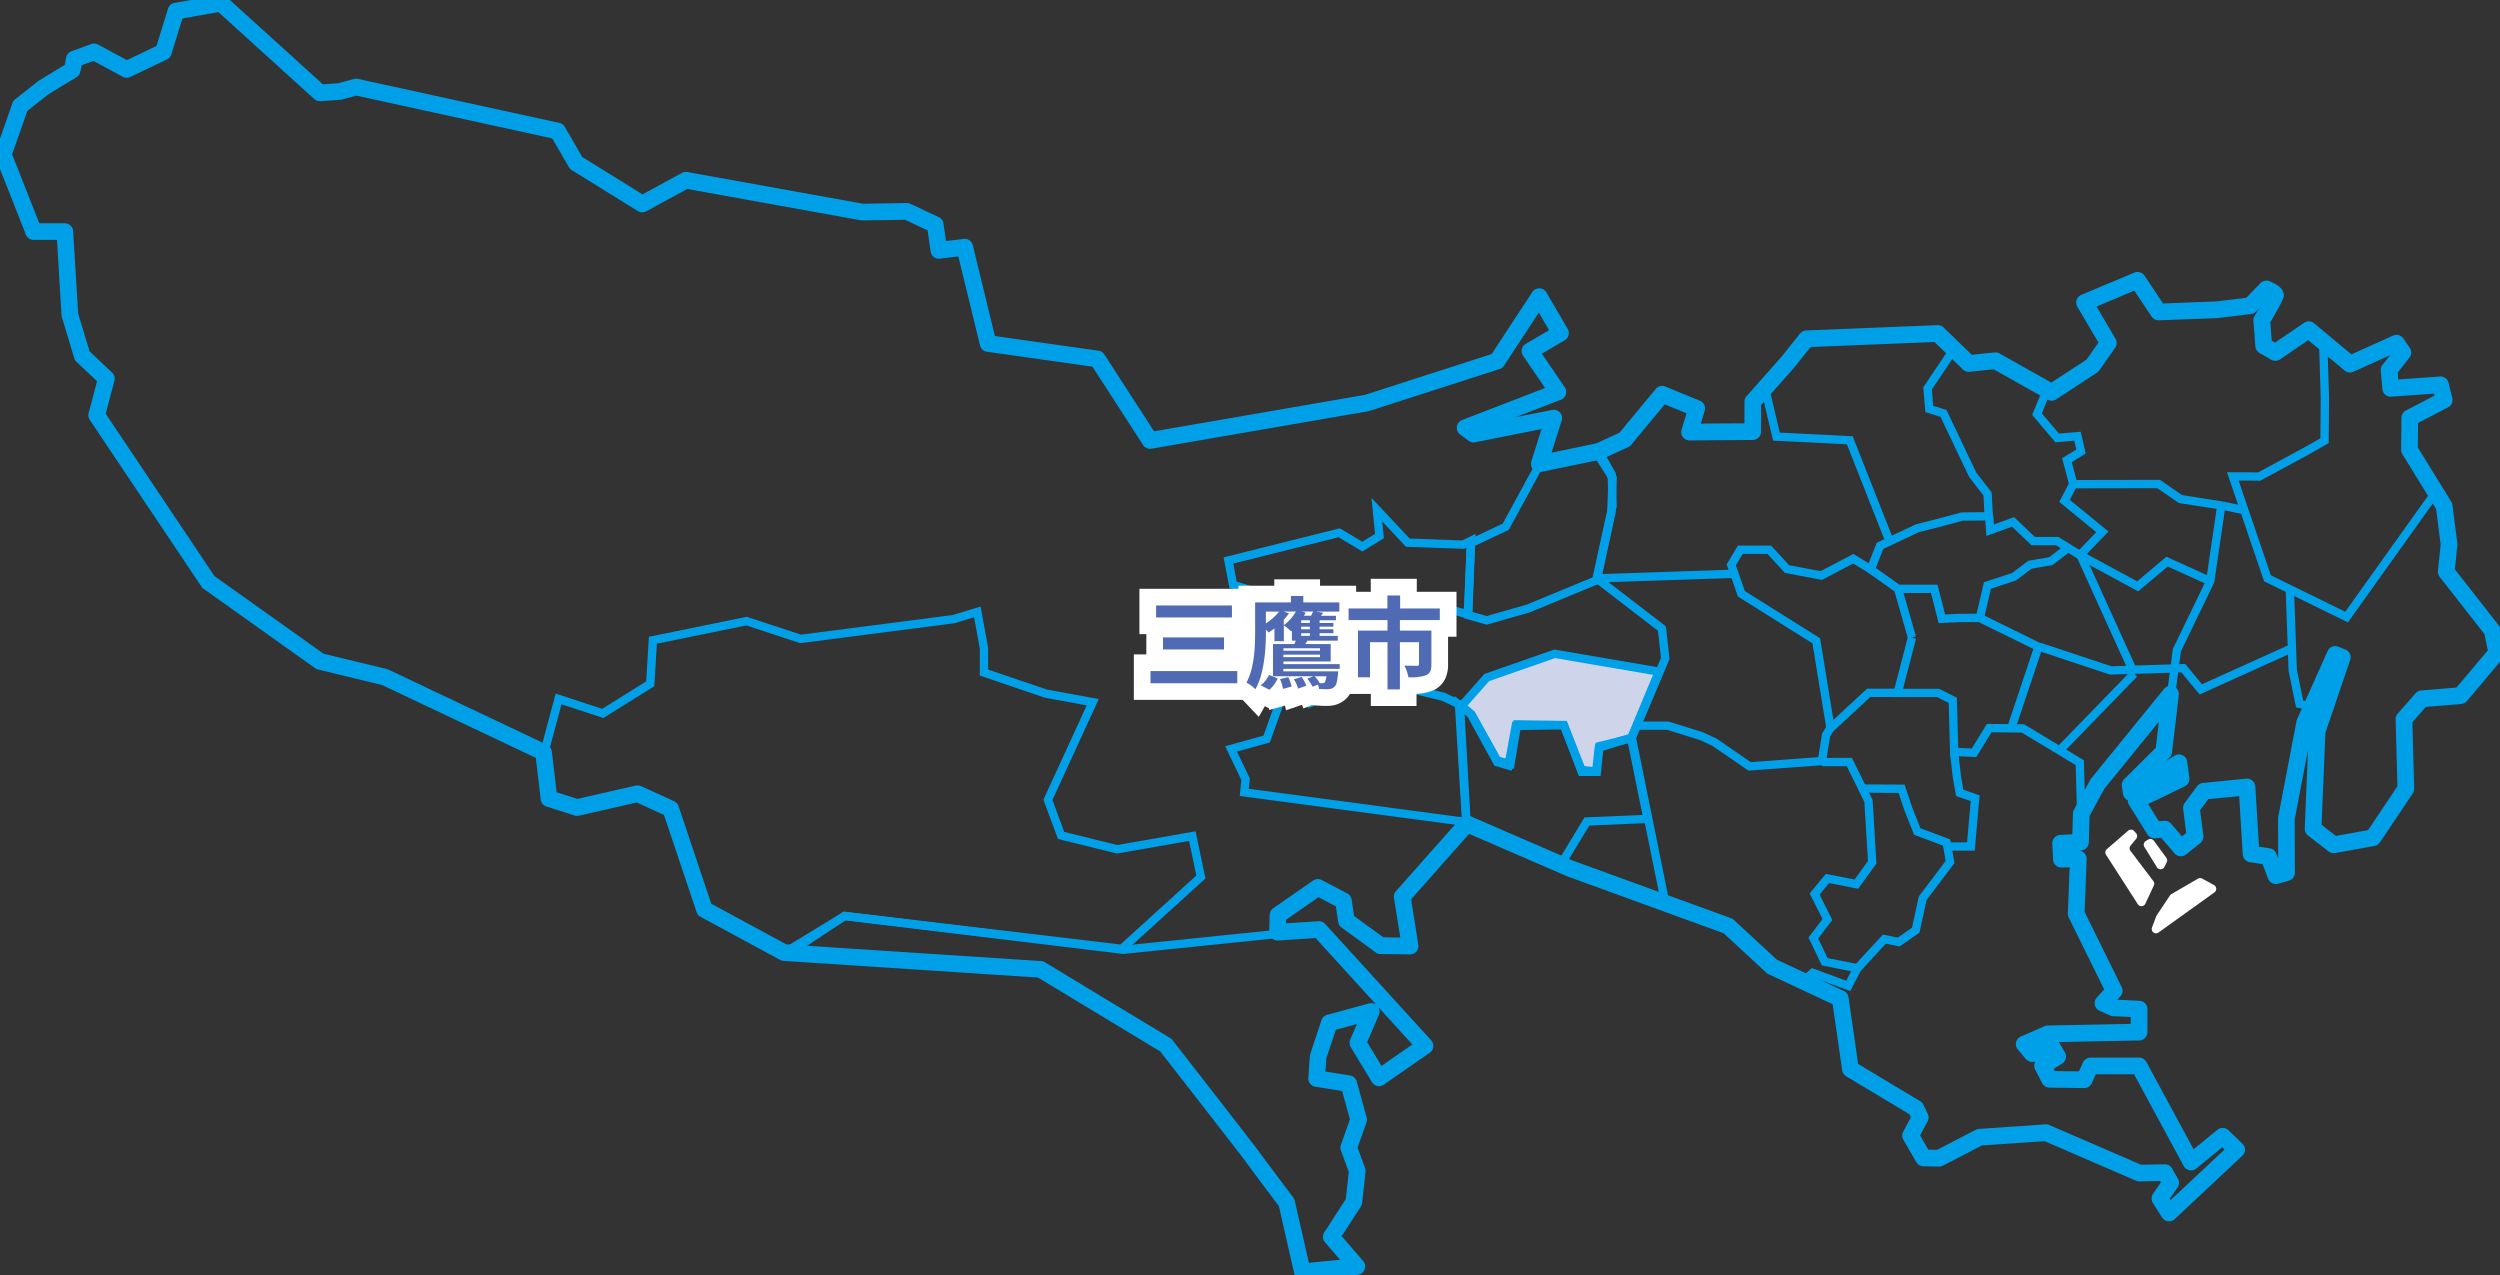 <svg xmlns="http://www.w3.org/2000/svg" xmlns:xlink="http://www.w3.org/1999/xlink" width="300" height="153" viewBox="0 0 300 153"><rect x="0" y="0" width="300" height="153" fill="#333333" stroke="none"/><defs><clipPath id="a"><rect width="300" height="153" fill="none"/></clipPath></defs><g transform="translate(-490.285 -118.33)"><path d="M908.984,412.617l3.007-3.4,8.15-2.849,12.5,2.136-3.323,7.992-3.8.95-.317,3.086h-1.82l-2.137-5.618-5.618-.079-.791,4.748-1.583-.4-3.086-5.539Z" transform="translate(-243.3 -209.578)" fill="#ced5ea"/><g transform="translate(490.285 118.33)"><path d="M390.584,379.423l.9,4.949v2.615l7.064,2.4,6.215,1.138L399.2,402.638l1.419,3.831,6.367,1.573,9.393-1.648,1.187,5.66-9.876,8.971-.226-.027L374.4,417.061l-7.378,4.491-10.08-5.453-4.106-12.24-3.518-1.508-7.117,1.74-3.908-1.6-.6-5.533,1.9-7.089,5.581,1.833,5.28-3.3.324-5.348,11.742-2.4,6.507,2.143,18.2-2.354Zm-.1,5.04-.683-3.755-2.352.719-.042.005-18.471,2.388-6.47-2.13-10.73,2.191-.309,5.1-6.114,3.821-5.022-1.649-1.58,5.888.512,4.754,3.056,1.25,7.126-1.742,4.237,1.816,4.123,12.291,9.228,4.992,7.182-4.372,33.18,3.95,9.115-8.279-.871-4.152-8.648,1.517-7.085-1.751-1.747-4.715,5.2-11.315-5.022-.919-.035-.012-7.777-2.648Z" transform="translate(-272.91 -306.639)" fill="#00a0e9"/><path d="M920.1,405.851l13.248,2.264-3.661,8.8-3.7.926-.327,3.186h-2.616l-2.138-5.623-4.849-.068-.81,4.858-2.318-.58-3.149-5.651-1.5-1.3,3.428-3.879Zm11.843,3.038-11.757-2.009-7.905,2.763-2.586,2.926.872.756.043.077,2.981,5.35.847.212.773-4.637,6.387.09,2.135,5.613h1.024l.306-2.986,3.895-.974Z" transform="translate(-733.585 -327.908)" fill="#00a0e9"/><path d="M774.379,414.754l1.106,4.106,7.067-2.632,8.667,2.106,2.292,1.1.842,14.984-27.746-3.7.193-1.925-1.938-4.051,4.6-1.277,2.841-7.972Zm.425,5.426-1.11-4.124-.612.216-2.856,8.012-3.949,1.1,1.544,3.228-.124,1.241,25.588,3.417-.741-13.186-1.665-.8-8.267-2.009Z" transform="translate(-617.839 -335.195)" fill="#00a0e9"/><path d="M906.773,436.932l2.38,1.851,3.116,5.686.614.181.844-4.606,6.532-.09,2.15,5.415.947.086.3-2.688,4.718-1.444,2.2,10.847-7.6.33-3.255,5.372L907.73,452.5l-.019-.3Zm1.6,2.513-.469-.365.784,12.757,10.636,4.76,3.075-5.074,6.962-.3-1.752-8.62-3.036.93-.334,3.009-2.535-.23-2.123-5.346-5.021.069-.9,4.89-2.076-.61Z" transform="translate(-732.259 -353.431)" fill="#00a0e9"/><g clip-path="url(#a)"><path d="M497.527,568.985l33.584,4.061,18.514-1.9,5.073-.333,13.22,14.219-6.016,4.63-3.124-4.781,1.047-3.078-3.662.961-1.177,4.048-.184,1.719,3.571.684,1.484,4.891-1.185,3.241,1.009,2.872-.422,3.964-2.484,3.69,3.01,3.9-7.667.959-1.816-8.588-14.539-18.871-15.037-8.932-31.166-2.073Zm33.575,5.067-.055-.007-33.274-4.023-5.194,3.443,28.453,1.893,15.407,9.152,14.795,19.2,1.673,7.911,5.017-.628-2.381-3.083,2.748-4.083.372-3.493-1.053-3,1.193-3.263-1.212-3.993-3.882-.744.292-2.722,1.36-4.677,6.01-1.577-1.49,4.378,2.267,3.468,4.29-3.3L554.29,571.842l-4.59.3Z" transform="translate(-396.327 -459.576)" fill="#00a0e9"/></g><path d="M781.087,315.367l4.587,4.879,6.314.226,1.6-.8-.462,10.349-3.673-1.075-8.817,4.173-3.338-.351L773.1,328.1l-4.368-.46-4.687-1.449-.7-3.687,13.952-3.488,2.687,1.612,1.532-.943Zm11.12,6.113-6.98-.249-2.852-3.034.2,2.012-2.583,1.589-2.853-1.711-12.635,3.159.41,2.168,4.018,1.242,4.653.49,4.194,4.669,2.676.282,8.908-4.215,2.815.824.329-7.376Z" transform="translate(-616.511 -255.619)" fill="#00a0e9"/><path d="M915.309,302.062l-2.73-.78.342-9.321,4.321-2.038,3.987-7.335,7.529-1.711,2.171,3.437-.166,4.392-1.805,8.371-8.5,3.514Zm-1.7-1.526,1.7.486,4.821-1.377,7.961-3.292,1.676-7.772.151-4-1.628-2.577-6.4,1.454-3.927,7.225-4.067,1.918Z" transform="translate(-736.909 -227.098)" fill="#00a0e9"/><path d="M1112.186,259.8l-4.643-11.783-8.859-.441-1.45-6.175.973-.229,1.279,5.442,8.751.436,4.88,12.383Z" transform="translate(-885.915 -194.699)" fill="#00a0e9"/><path d="M1248.053,263.6l-2.933-1.825h-2.946l-2.337-2.229-3.073,1.111-.18-2.35,1-.076.079,1.039,2.418-.874,2.5,2.379h2.831l2.488,1.548,2.04-2.12-4.437-3.628,1.153-2.209-.813-3.042,1.7-1.034-.244-1.062-2.262.193-2.788-3.3,1.244-3,.924.384-1.01,2.433,2.06,2.435,2.613-.223.6,2.612L1247,251.794l.72,2.7-.956,1.832,4.646,3.8Z" transform="translate(-998.391 -196.342)" fill="#00a0e9"/><path d="M1167.963,351.96l-1.622-5.662-3.108-2.2.578-.816,3.121,2.21h4.576l.911,3.579,1.565-.075,2.218-.016.877-3.777,3.385-1.11,1.932-1.461,2.512-.436,1.8-1.384.609.793-2,1.534-2.516.436-1.871,1.415-3.008.987-.928,4-3,.022-2.35.113-.921-3.617h-3.294l1.488,5.193Z" transform="translate(-939.006 -275.336)" fill="#00a0e9"/><path d="M1138.771,435.34l-.68-.733,4.729-4.39h3.643v1h-3.25Z" transform="translate(-918.781 -347.573)" fill="#00a0e9"/><path d="M1201.666,417.433l-.166-5.831-6.478-3.9-3.622-.034-1.829,2.978-3.137-.156-.172-6.347-1.4-.7h-5.374l1.885-7.249.968.252-1.559,6h4.316l2.147,1.068.163,6.022,1.621.081,1.815-2.955,4.46.042,7.18,4.323.181,6.377Z" transform="translate(-952.418 -319.794)" fill="#00a0e9"/><path d="M1031.354,267.174l-4.325-2.973-1.488-.694-3.95-1.228-3.581,0v-1l3.732,0,4.16,1.293,1.625.758.034.024,4.069,2.8,8.111-.6.449-2.823.484-.786L1039.04,251.9l-8.944-5.613-1.349-3.862,1.345-2.251h3.99l2.157,2.352,3.77.716,3.943-2.074,1.831,1.126.962-2.456,4.72-2.227,2.337-.586,3.113-.839,2.753-.028-.111-2-1.714-2.219-.023-.048-3.416-7.171-1.815-.57-.254-2.973,3.3-4.91.83.558-3.1,4.618.167,1.954,1.591.5,3.58,7.516,1.839,2.38.186,3.353-3.672.037-3,.809-2.246.564-4.272,2.016-1.253,3.2-2.365-1.454-3.748,1.971-4.44-.843-2.084-2.272h-2.983l-.815,1.363,1.079,3.09,9.03,5.667,1.769,10.854-.575.934-.542,3.407Z" transform="translate(-821.544 -174.699)" fill="#00a0e9"/><path d="M.017,1.049l-.033-1L16.436-.5l.033,1Z" transform="translate(191.618 68.852)" fill="#00a0e9"/><path d="M1127.2,500.957l-4.4-1.62-.91.8-.66-.752,1.357-1.192,4.128,1.521.587-1.137-3.508-.7-1.608-3.345,1.687-2.225-1.545-3.068,1.936-2.343,3.458.674,1.6-2.231-.427-7.068-2.117-4.3h-3v-1h3.622l2.481,5.044.006.1.454,7.523-2.186,3.04-3.5-.683-1.141,1.381,1.532,3.042-1.694,2.235,1.127,2.345,4.32.864Z" transform="translate(-905.168 -382.027)" fill="#00a0e9"/><path d="M1155.64,511.924l-.735-.678,3.412-3.7,1.784.362,1.709-1.187.822-3.756,3.216-4.258-.325-1.837-3.462-1.3-1.159-2.921-.705-2.1-4.318-.028.007-1,5.032.033.928,2.768.981,2.471,3.581,1.344.5,2.827-3.347,4.43-.859,3.926-2.383,1.654-1.65-.335Z" transform="translate(-932.369 -395.398)" fill="#00a0e9"/><path d="M1214.865,479.253h-3.191v-1h2.275l.438-4.944-1.758-.613-.392-2.19-.347-3.035.993-.114.346,3.019.281,1.568,1.943.677Z" transform="translate(-977.9 -377.175)" fill="#00a0e9"/><path d="M1350.535,336.894l-.992-.13.7-5.33,4-8.273,1.317-8.991.99.145-1.34,9.143-.033.069-3.967,8.2Z" transform="translate(-1089.5 -253.562)" fill="#00a0e9"/><path d="M1309.717,304.491l-2.605-.54-4.995-.779-2.6-1.785-9.987.02,0-1,10.3-.02,2.666,1.833,4.806.75,2.618.543Z" transform="translate(-1040.645 -242.806)" fill="#00a0e9"/><path d="M1300.538,349.624l-7.14-3.864.476-.879,6.541,3.54,3.508-2.949,5.469,2.476-.412.911-4.9-2.216Z" transform="translate(-1043.958 -278.661)" fill="#00a0e9"/><path d="M1299.6,359.661l-6.419-14.134.91-.414,6.419,14.134Z" transform="translate(-1043.958 -278.649)" fill="#00a0e9"/><path d="M.359,9.4l-.718-.7L8.428-.348l.718.7Z" transform="translate(247.31 80.835)" fill="#00a0e9"/><path d="M1287.139,407.784l-2.188-2.65-8.573.266-8.625-2.864.315-.949,8.457,2.808,8.885-.275,2.013,2.439,10.557-4.773.412.911Z" transform="translate(-1023.186 -324.447)" fill="#00a0e9"/><path d="M1235.666,397.515l-.948-.317,3.128-9.347-6.631-3.257.441-.9,7.416,3.643Z" transform="translate(-993.843 -309.979)" fill="#00a0e9"/><path d="M1426.28,381.051l-1.544-.374-.893-4.4v-.041l-.347-9.647,1-.036.346,9.606.75,3.693.926.224Z" transform="translate(-1149.214 -295.799)" fill="#00a0e9"/><path d="M1402.27,245.941l-10.058-4.93-4.451-13.083h2.516l1.219.016,5.518-2.985,1.952-1.111.041-4.764-.205-6.817,1-.03.206,6.846-.046,5.349-2.467,1.4-5.752,3.111-1.475-.019h-1.11l3.868,11.367,8.924,4.374,10.365-14.522.814.581Z" transform="translate(-1120.521 -171.255)" fill="#00a0e9"/><g clip-path="url(#a)"><path d="M157.9,155.228a1,1,0,0,1-.974-.778l-1.846-8.105c-.662-.881-3.583-4.768-4-5.364-.364-.514-7.4-9.554-10.231-13.188l-14.674-8.873-30.538-2a1,1,0,0,1-.411-.118l-9.547-5.169a1,1,0,0,1-.472-.562L81.286,99.4l-3.265-1.49-6.93,1.586a1,1,0,0,1-.528-.022L67.19,98.393a1,1,0,0,1-.688-.835l-.589-5L47.47,83.819l-7.69-1.863a1,1,0,0,1-.344-.157L26.044,72.273a1,1,0,0,1-.251-.258L12.388,52a1,1,0,0,1-.136-.812l1.012-3.827L10.8,45.044a1,1,0,0,1-.272-.439L9.044,39.689A1,1,0,0,1,9,39.461L8.452,30.4l-2.8,0a1,1,0,0,1-.932-.633L1.07,20.519a1,1,0,0,1-.013-.7l2.052-5.835a1,1,0,0,1,.323-.452l2.74-2.168a1,1,0,0,1,.1-.069L9.38,9.4l.17-.884a1,1,0,0,1,.64-.752L12.566,6.9a1,1,0,0,1,.817.06l3.459,1.869,3.555-1.7L21.78,2.649a1,1,0,0,1,.783-.69l5.4-.944a1,1,0,0,1,.844.244L40.356,11.73l1.885-.132,1.832-.507a1,1,0,0,1,.48-.013L68.74,16.366a1,1,0,0,1,.652.476l2.091,3.614,7.229,4.482,4.727-2.572a1,1,0,0,1,.656-.106l21.079,3.8,5.25-.081a1,1,0,0,1,.44.095l3.4,1.595a1,1,0,0,1,.565.762l.307,2.113,2.12-.261a1,1,0,0,1,1.094.756L121,41.939,133.439,43.7a1,1,0,0,1,.7.447l5.964,9.227L165.4,49l15.212-4.9,4.876-7.432a1,1,0,0,1,1.7.045l2.546,4.366a1,1,0,0,1-.356,1.365l-2.74,1.614,2.749,4.026a1,1,0,0,1-.466,1.5l-5.419,2.091,4.367-.869a1,1,0,0,1,1.148,1.283l-1.222,3.85,5.362-1.117,2.794-1.282,4.352-5.254A1,1,0,0,1,201.456,48l4.14,1.7a1,1,0,0,1,.578,1.215l-.463,1.53,5.234-.037.009-2.593a1,1,0,0,1,.251-.659l4.2-4.743,2.21-2.768a1,1,0,0,1,.741-.375l15.751-.638a1,1,0,0,1,.736.28l3.384,3.274,2.737-.282a1,1,0,0,1,.593.123l6.216,3.5,4.234-2.771,1.421-2.037L250.9,38.426a1,1,0,0,1,.475-1.43l6.36-2.67a1,1,0,0,1,1.219.367l2.224,3.334,6.349-.235,3.639-.44,1.7-1.76a1,1,0,0,1,1.115-.223c.034.015.341.149.656.327s1.161.66,1.014,1.527c-.03.177-.075.442-1.6,3.068l.173,2.213.394.228L278.1,40.35a1,1,0,0,1,1.206.057l4.472,3.732,5-2.252a1,1,0,0,1,1.234.344l.769,1.115a1,1,0,0,1-.037,1.185l-1.408,1.792.073.829,4.986-.357a1,1,0,0,1,1.042.755l.454,1.816a1,1,0,0,1-.508,1.129l-3.6,1.874-.029,2.941,4.018,6.524a1,1,0,0,1,.14.4l.585,4.584a1,1,0,0,1,0,.228l-.3,2.886,5.27,6.737a1,1,0,0,1,.192.416l.541,2.654a1,1,0,0,1-.215.844l-4.333,5.152a1,1,0,0,1-.683.353l-4.256.353L291.1,88.288l.214,7.953a1,1,0,0,1-.169.583l-3.935,5.874a1,1,0,0,1-.653.427l-4.722.855a1,1,0,0,1-.792-.195l-2.474-1.924a1,1,0,0,1-.385-.831l.392-9.441-1.595,8.34.017,6.4a1,1,0,0,1-.721.963l-1.272.369a1,1,0,0,1-1.212-.6l-.673-1.751-1.528-.234a1,1,0,0,1-.847-.927l-.43-7-3.714.371-.976,1.311.39,3.044a1,1,0,0,1-.367.908l-1.706,1.364a1,1,0,0,1-1.383-.13l-1.6-1.869-.722.061a1,1,0,0,1-.932-.467l-2.2-3.526a1,1,0,0,1-.151-.572l-.01,0a1,1,0,0,1-.571-.762l-.135-.915a1,1,0,0,1,.284-.855l3.787-3.77.371-3.124-6.551,8.058-1.765,3.253-.094,3.174a1,1,0,0,1-.945.969l-.186.01a1,1,0,0,1,.874,1.031l-.244,6.333,4.447,9.022a1,1,0,0,1-.154,1.112l-.36.4,2.65.131a1,1,0,0,1,.951,1v2.76a1,1,0,0,1-.981,1l-9.645.187.722,1.241a1,1,0,0,1-.341,1.355l-1.014.622.138.266,2.9.038.484-1.065a1,1,0,0,1,.911-.587H258.3a1,1,0,0,1,.88.524l5.665,10.475,2.86-2.338a1,1,0,0,1,1.326.054l1.674,1.61a1,1,0,0,1-.01,1.45l-8.11,7.6a1,1,0,0,1-1.53-.2l-1.094-1.739a1,1,0,0,1,.022-1.1l.937-1.362-.092-.162-2.474.043a1,1,0,0,1-.415-.082l-10.97-4.748-7.533.515-4.668,2.423a1,1,0,0,1-.48.112l-1.871-.036a1,1,0,0,1-.846-.5l-1.554-2.679a1,1,0,0,1-.017-.973l.922-1.726-.17-.362-7.6-4.559a1,1,0,0,1-.475-.715l-1.146-7.934-7.692-3.6a1,1,0,0,1-.256-.172l-5.123-4.738L189.7,106.782l-.056-.022-11.733-5.086-6.966,7.859.867,5.453a1,1,0,0,1-1,1.157l-3.537-.047a1,1,0,0,1-.576-.192l-4.1-2.988a1,1,0,0,1-.4-.658l-.287-1.888-2.079-1.092-3.874,2.693-.011.442,3.886-.252a1,1,0,0,1,.8.324l12.721,13.962a1,1,0,0,1-.169,1.495l-5.515,3.829a1,1,0,0,1-1.426-.3l-2.538-4.2a1,1,0,0,1-.064-.911l.8-1.862-2.527.685-1.139,3.43-.111,1.583,2.953.476a1,1,0,0,1,.805.722l1.188,4.322a1,1,0,0,1-.022.6l-1.067,3.009.9,2.45a1,1,0,0,1,.056.454l-.407,3.727a1,1,0,0,1-.154.434l-2.3,3.562,2.572,2.988a1,1,0,0,1-.661,1.648l-6.53.634Q157.945,155.228,157.9,155.228ZM95.978,114.941l30.563,2a1,1,0,0,1,.452.142l15.041,9.094a1,1,0,0,1,.271.241c.405.52,9.929,12.743,10.4,13.408.449.635,4.062,5.44,4.1,5.488a1,1,0,0,1,.176.379l1.7,7.455,3.735-.363-1.8-2.094a1,1,0,0,1-.082-1.2l2.579-3.992.356-3.258-.946-2.569a1,1,0,0,1,0-.68l1.083-3.053-.934-3.4-3.221-.519a1,1,0,0,1-.839-1.057l.184-2.621a1,1,0,0,1,.048-.245l1.347-4.059a1,1,0,0,1,.688-.65l5.038-1.365a1,1,0,0,1,.865.168l-7.3-8.009-4.5.292a1,1,0,0,1-1.064-1.022l.049-2.042a1,1,0,0,1,.429-.8l4.789-3.329a1,1,0,0,1,1.036-.064l3.064,1.609a1,1,0,0,1,.524.735l.3,1.976,3.508,2.555,2.031.027-.755-4.747a1,1,0,0,1,.239-.82l7.76-8.755a1,1,0,0,1,1.146-.254l12.371,5.363,18.928,6.891a1,1,0,0,1,.337.205l5.156,4.768,8.04,3.758a1,1,0,0,1,.566.763l1.155,8,7.451,4.472a1,1,0,0,1,.39.432l.513,1.092a1,1,0,0,1-.023.9l-.9,1.677.992,1.71,1.053.02,4.627-2.4a1,1,0,0,1,.392-.11l7.983-.546a1,1,0,0,1,.465.08l10.995,4.759,2.851-.049a1,1,0,0,1,.887.506l.695,1.223a1,1,0,0,1-.045,1.061L262,145.453l.1.156,6.457-6.05-.275-.265-3.11,2.542a1,1,0,0,1-1.512-.3L257.7,130.523h-4.585l-.488,1.074a1,1,0,0,1-.924.586l-4.151-.055a1,1,0,0,1-.874-.538l-.844-1.623a1,1,0,0,1,.042-1,1,1,0,0,1-1.165-.275l-.957-1.142a1,1,0,0,1,.368-1.559l2.837-1.233a1,1,0,0,1,.379-.083l9.958-.193v-.827l-2.128-.1a1,1,0,0,1-.363-.088l-1.243-.562a1,1,0,0,1-.331-1.581l.884-.981-4.259-8.641a1,1,0,0,1-.1-.481l.213-5.526-.965.02a1,1,0,0,1-1.02-.952l-.091-1.913a1,1,0,0,1,.944-1.046l1.457-.08.074-2.494a1,1,0,0,1,.121-.447l1.923-3.544a1,1,0,0,1,.1-.154L261.3,84.279a1,1,0,0,1,1.769.749l-.818,6.894a1,1,0,0,1-.288.591l-.411.41,1-.628a1,1,0,0,1,1.523.713l.261,1.934a1,1,0,0,1-.555,1.034L259.389,98.1l1.287,2.063.623-.052a1,1,0,0,1,.843.345l1.308,1.524.513-.41-.37-2.887a1,1,0,0,1,.19-.724l1.481-1.989a1,1,0,0,1,.7-.4l5.187-.518a1,1,0,0,1,1.1.934l.444,7.23,1.3.2a1,1,0,0,1,.782.63l.215.561-.013-4.772a1,1,0,0,1,.018-.19l2.2-11.5a1,1,0,0,1,.069-.221l3.661-8.183a1,1,0,0,1,1.285-.52l.848.34a1,1,0,0,1,.575,1.25l-2.973,8.743-.459,11.038,1.715,1.334,3.866-.7,3.522-5.257-.216-8.026a1,1,0,0,1,.247-.686l2.143-2.447a1,1,0,0,1,.67-.338l4.244-.352,3.754-4.463-.4-1.95-5.373-6.869a1,1,0,0,1-.207-.718l.325-3.173-.543-4.256L289.9,56.113a1,1,0,0,1-.148-.534l.037-3.829a1,1,0,0,1,.538-.877l3.432-1.787-.059-.236-5.129.367a1,1,0,0,1-1.068-.909l-.2-2.2a1,1,0,0,1,.21-.706l.914-1.164-4.406,1.984a1,1,0,0,1-1.051-.144L278.6,42.427l-3.373,2.311a1,1,0,0,1-1.066.04l-1.4-.808a1,1,0,0,1-.5-.787l-.238-3.048a1,1,0,0,1,.133-.581c.17-.292.347-.6.519-.9l-.333.344a1,1,0,0,1-.6.3l-4.033.487q-.041.005-.083.007l-6.95.257a1,1,0,0,1-.869-.444l-2.076-3.112L253.2,38.4l2.274,3.86a1,1,0,0,1-.041,1.08l-1.9,2.722a1,1,0,0,1-.273.265l-4.9,3.21a1,1,0,0,1-1.038.035l-6.469-3.641-2.884.3a1,1,0,0,1-.8-.276l-3.411-3.3-14.867.6-1.941,2.432-.033.039-3.965,4.48-.011,3.205a1,1,0,0,1-.993,1l-7.58.053a1,1,0,0,1-.964-1.289L204,51.207l-2.618-1.072L197.35,55a1,1,0,0,1-.353.271l-3.1,1.424a1,1,0,0,1-.213.07l-7.147,1.489a1,1,0,0,1-1.157-1.282L186.6,53.1l-7.958,1.583a1,1,0,0,1-.789-.176l-1.02-.752a1,1,0,0,1,.234-1.738l9.958-3.843-2.64-3.866a1,1,0,0,1,.318-1.425l2.8-1.651-1.231-2.111L182.095,45.5a1,1,0,0,1-.53.4L165.95,50.929a1,1,0,0,1-.136.034l-26.021,4.492a1,1,0,0,1-1.01-.443l-6.075-9.4L120.05,43.824a1,1,0,0,1-.832-.753l-2.606-10.689-2.208.272a1,1,0,0,1-1.112-.849l-.37-2.549-2.7-1.268-5.116.079a1,1,0,0,1-.193-.016l-20.828-3.76-4.928,2.682a1,1,0,0,1-1-.029l-7.936-4.921a1,1,0,0,1-.339-.349l-2-3.449L44.367,13.085l-1.69.468a1,1,0,0,1-.2.034l-2.41.169a1,1,0,0,1-.741-.257L27.826,3.069l-4.316.755L22.179,8.13a1,1,0,0,1-.523.607l-4.409,2.111a1,1,0,0,1-.907-.022l-3.512-1.9-1.42.517-.146.761a1,1,0,0,1-.461.665l-3.436,2.1L4.9,14.922l-1.832,5.21L6.33,28.407l3.061,0a1,1,0,0,1,1,.939l.6,9.881,1.373,4.548,2.7,2.544a1,1,0,0,1,.282.984L14.3,51.265,27.352,70.749l13.085,9.309,7.6,1.842a1,1,0,0,1,.193.068l19.036,9.024a1,1,0,0,1,.565.786l.578,4.906,2.5.8,6.993-1.6a1,1,0,0,1,.638.065l3.968,1.81a1,1,0,0,1,.533.592l3.926,11.713Zm69.7,11.735,1.721,2.845,3.7-2.571-4.086-4.484a1,1,0,0,1,.07.92Z" transform="translate(-1.614 -1.614)" fill="#00a0e9"/><path d="M1001.328,332.262a.5.5,0,0,1-.49-.4l-4.022-19.854a.5.5,0,0,1,.029-.294l3.963-9.392-.36-3.248-7.668-5.9a.5.5,0,0,1-.184-.5l1.9-8.659-.093-3.555-1.491-2.667a.5.5,0,0,1,.228-.7l1.612-.739a.5.5,0,0,1,.417.909l-1.12.514,1.287,2.3a.5.5,0,0,1,.063.231l.1,3.739a.5.5,0,0,1-.011.12l-1.845,8.408,7.586,5.835a.5.5,0,0,1,.192.341l.4,3.589a.5.5,0,0,1-.036.249l-3.954,9.369,3.991,19.7a.5.5,0,0,1-.491.6Z" transform="translate(-801.49 -223.378)" fill="#00a0e9"/><path d="M1338.418,552.238l0,.007a.52.52,0,0,0,.028.047.544.544,0,0,0,.125.127.557.557,0,0,0,.064.039l.006,0a.518.518,0,0,0,.534-.042l6.709-4.816a.519.519,0,0,0-.053-.875l-1.048-.575-.372-.2a.438.438,0,0,0-.061-.029.522.522,0,0,0-.448.035l-.14.081-3.051,1.777a.528.528,0,0,0-.092.069l0,0h0a.571.571,0,0,0-.075.089l-1.178,1.768-.413.619a.443.443,0,0,0-.024.041l-.008.014a.361.361,0,0,0-.022.049l-.38,1.007-.13.343a.533.533,0,0,0,.025.42v0" transform="translate(-1080.149 -440.517)" fill="#fff"/><path d="M1335.847,524.922l.282-.552a.519.519,0,0,0-.044-.541l-1.5-2.05a.517.517,0,0,0-.687-.136l-.277.169a.518.518,0,0,0-.171.714l1.5,2.433a.518.518,0,0,0,.9-.036" transform="translate(-1076.123 -420.891)" fill="#fff"/><path d="M1313.209,516.867a.518.518,0,0,0-.012-.666l-.22-.253a.518.518,0,0,0-.73-.051l-2.556,2.216a.519.519,0,0,0-.1.672l3.818,5.938a.517.517,0,0,0,.9-.061l1.019-2.185a.519.519,0,0,0-.056-.532l-2.743-3.622a.519.519,0,0,1,.01-.638Z" transform="translate(-1056.868 -416.214)" fill="#fff"/></g></g><g transform="translate(556.236 251.158)"><path d="M31.017,4.988v1.44h9.1V4.988Zm.828,3.828v1.452h7.32V8.816Zm-1.5,4.044v1.464H40.761V12.86ZM44.6,15.1a3.687,3.687,0,0,0,1-1.356l-1.032-.42a3.274,3.274,0,0,1-1,1.236Zm1.284-1.284A4.849,4.849,0,0,1,46.245,15l1.032-.288a4.321,4.321,0,0,0-.4-1.116Zm1.656.024a3.993,3.993,0,0,1,.516,1.116l.984-.336a4.138,4.138,0,0,0-.564-1.056Zm3.144-3.72v.3H46.293v-.3Zm-4.392,1.068v-.3h4.392v.3Zm5.148,2.292a1.682,1.682,0,0,1-.192.744.351.351,0,0,1-.264.084,3.057,3.057,0,0,1-.336,0,3.423,3.423,0,0,0-.612-.828Zm-5.1-6.78a7.289,7.289,0,0,0,.624-.768l-.648-.216h1.476a5.394,5.394,0,0,1-1.452,1.632ZM44.193,5.72h1.584a6.485,6.485,0,0,1-1.584,1.416Zm4.572.5c.072-.12.144-.252.2-.372l-.456-.132h1.344c-.06.144-.156.324-.24.5Zm.708.864H48.429V6.764h1.044Zm0,.756H48.429V7.532h1.044Zm0,.792H48.429V8.312h1.044Zm3.576,3.96v-.564H46.293v-.324h5.676V9.62h-3.06c.084-.12.18-.264.276-.408h3.636V8.636H50.637V8.312h1.656V7.844H50.637V7.532h1.656V7.088H50.637V6.764H52.6v-.54H50.8c.084-.108.168-.228.264-.36l-.84-.144h2.784v-1.1H48.681V3.848H47.193v.768H42.9v3.54c0,1.788-.084,4.332-1.044,6.084a4.9,4.9,0,0,1,1.08.792c1.08-1.9,1.26-4.92,1.26-6.876V7.88c.132.132.252.264.324.348a8.24,8.24,0,0,0,.7-.492V9.272h1.128v-1.9a6.249,6.249,0,0,1,.864.72l.1-.084v1.2h.456c-.036.132-.1.276-.144.408h-2.58v3.864H49.9l-.744.288a4.624,4.624,0,0,1,.636.972l.648-.264a2.606,2.606,0,0,1,.132.528,9.848,9.848,0,0,0,1.14.024,1.064,1.064,0,0,0,.708-.288c.228-.2.336-.624.42-1.476.012-.132.024-.372.024-.372H46.293v-.3ZM65.061,6.74V5.348H60.3V3.788H58.773v1.56H54.117V6.74h4.668V8h-3.54v5.6h1.44V9.392h2.1v5.664h1.488V9.392h2.292v2.64c0,.132-.06.192-.252.192s-.9,0-1.5-.024a5.122,5.122,0,0,1,.48,1.4,5.722,5.722,0,0,0,2.124-.24c.492-.216.636-.624.636-1.308V8h-3.78V6.74Z" transform="translate(41.764 -65.158)" fill="#516ab4"/><path d="M56.773,1.788H62.3v1.56h4.764V8.74H66.053v3.316a3.976,3.976,0,0,1-.313,1.657A2.928,2.928,0,0,1,64.221,15.2L64.2,15.2a5.432,5.432,0,0,1-1.932.384v1.469H56.785V15.6h-2.51a2.65,2.65,0,0,1-.474.592,3.061,3.061,0,0,1-1.983.834c-.123.006-.271.01-.429.01-.221,0-.567-.006-.966-.037l-.73-.056-.991.4-.178-.436-1.917.655-.129-.561-1.89.527-.028-.2-.492-.258-.729,1.28-1.849-1.947c-.025-.024-.062-.056-.106-.091H28.345V10.86h1.5V8.428h-.828V2.988H40.9V2.616h4.3V1.848h5.488v.768h4.332v.732h1.76Z" transform="translate(41.764 -65.158)" fill="#fff"/></g><path d="M31.017,4.988v1.44h9.1V4.988Zm.828,3.828v1.452h7.32V8.816Zm-1.5,4.044v1.464H40.761V12.86ZM44.6,15.1a3.687,3.687,0,0,0,1-1.356l-1.032-.42a3.274,3.274,0,0,1-1,1.236Zm1.284-1.284A4.849,4.849,0,0,1,46.245,15l1.032-.288a4.321,4.321,0,0,0-.4-1.116Zm1.656.024a3.993,3.993,0,0,1,.516,1.116l.984-.336a4.138,4.138,0,0,0-.564-1.056Zm3.144-3.72v.3H46.293v-.3Zm-4.392,1.068v-.3h4.392v.3Zm5.148,2.292a1.682,1.682,0,0,1-.192.744.351.351,0,0,1-.264.084,3.057,3.057,0,0,1-.336,0,3.423,3.423,0,0,0-.612-.828Zm-5.1-6.78a7.289,7.289,0,0,0,.624-.768l-.648-.216h1.476a5.394,5.394,0,0,1-1.452,1.632ZM44.193,5.72h1.584a6.485,6.485,0,0,1-1.584,1.416Zm4.572.5c.072-.12.144-.252.2-.372l-.456-.132h1.344c-.06.144-.156.324-.24.5Zm.708.864H48.429V6.764h1.044Zm0,.756H48.429V7.532h1.044Zm0,.792H48.429V8.312h1.044Zm3.576,3.96v-.564H46.293v-.324h5.676V9.62h-3.06c.084-.12.18-.264.276-.408h3.636V8.636H50.637V8.312h1.656V7.844H50.637V7.532h1.656V7.088H50.637V6.764H52.6v-.54H50.8c.084-.108.168-.228.264-.36l-.84-.144h2.784v-1.1H48.681V3.848H47.193v.768H42.9v3.54c0,1.788-.084,4.332-1.044,6.084a4.9,4.9,0,0,1,1.08.792c1.08-1.9,1.26-4.92,1.26-6.876V7.88c.132.132.252.264.324.348a8.24,8.24,0,0,0,.7-.492V9.272h1.128v-1.9a6.249,6.249,0,0,1,.864.72l.1-.084v1.2h.456c-.036.132-.1.276-.144.408h-2.58v3.864H49.9l-.744.288a4.624,4.624,0,0,1,.636.972l.648-.264a2.606,2.606,0,0,1,.132.528,9.848,9.848,0,0,0,1.14.024,1.064,1.064,0,0,0,.708-.288c.228-.2.336-.624.42-1.476.012-.132.024-.372.024-.372H46.293v-.3ZM65.061,6.74V5.348H60.3V3.788H58.773v1.56H54.117V6.74h4.668V8h-3.54v5.6h1.44V9.392h2.1v5.664h1.488V9.392h2.292v2.64c0,.132-.06.192-.252.192s-.9,0-1.5-.024a5.122,5.122,0,0,1,.48,1.4,5.722,5.722,0,0,0,2.124-.24c.492-.216.636-.624.636-1.308V8h-3.78V6.74Z" transform="translate(598 186)" fill="#516ab4"/></g></svg>